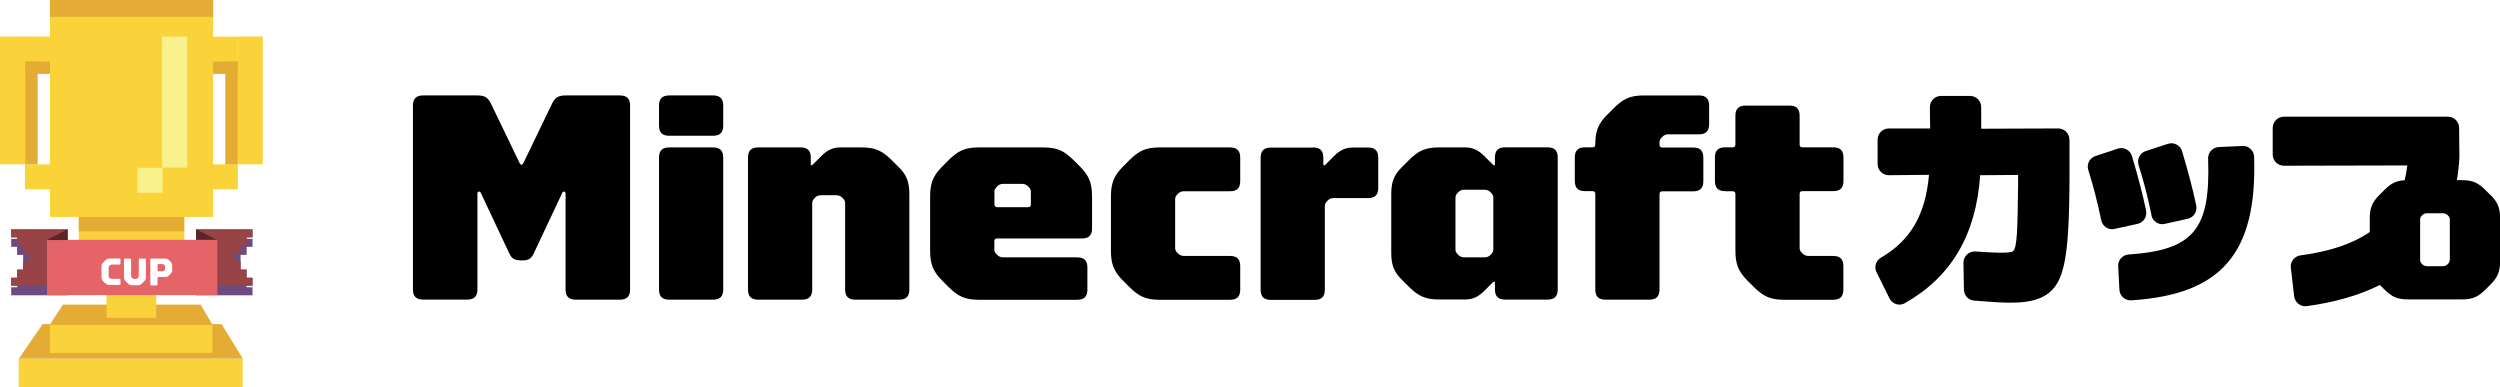 <?xml version="1.0" encoding="UTF-8"?>
<svg id="_レイヤー_2" data-name="レイヤー 2" xmlns="http://www.w3.org/2000/svg" xmlns:xlink="http://www.w3.org/1999/xlink" viewBox="0 0 263.54 40.8">
  <defs>
    <style>
      .cls-1 {
        filter: url(#drop-shadow-1);
      }

      .cls-2 {
        filter: url(#drop-shadow-3);
      }

      .cls-3 {
        filter: url(#drop-shadow-2);
      }

      .cls-4 {
        fill: #f9f18c;
      }

      .cls-5 {
        fill: #582627;
      }

      .cls-6 {
        fill: #984346;
      }

      .cls-7 {
        fill: #6d4b80;
      }

      .cls-8 {
        fill: #fff;
      }

      .cls-9 {
        fill: #fad33b;
      }

      .cls-10 {
        fill: #e4ac34;
      }

      .cls-11 {
        fill: #e56468;
      }
    </style>
    <filter id="drop-shadow-1" x="20.68" y="24.18" width="5.94" height="5.95" filterUnits="userSpaceOnUse">
      <feOffset dx="0" dy="1"/>
      <feGaussianBlur result="blur" stdDeviation="0"/>
      <feFlood flood-color="#3c2c11" flood-opacity=".75"/>
      <feComposite in2="blur" operator="in"/>
      <feComposite in="SourceGraphic"/>
    </filter>
    <filter id="drop-shadow-2" x="1.18" y="24.18" width="5.94" height="5.95" filterUnits="userSpaceOnUse">
      <feOffset dx="0" dy="1"/>
      <feGaussianBlur result="blur-2" stdDeviation="0"/>
      <feFlood flood-color="#3c2c11" flood-opacity=".75"/>
      <feComposite in2="blur-2" operator="in"/>
      <feComposite in="SourceGraphic"/>
    </filter>
    <filter id="drop-shadow-3" x="10.12" y="26.69" width="8.03" height="3.38" filterUnits="userSpaceOnUse">
      <feOffset dx=".57" dy=".57"/>
      <feGaussianBlur result="blur-3" stdDeviation="0"/>
      <feFlood flood-color="#221e1f" flood-opacity=".5"/>
      <feComposite in2="blur-3" operator="in"/>
      <feComposite in="SourceGraphic"/>
    </filter>
  </defs>
  <g id="Obj">
    <g>
      <g id="_カップ" data-name="カップ">
        <rect class="cls-9" x="5.27" y=".03" width="17.19" height="22.84"/>
        <rect class="cls-9" x="8.31" y="22.91" width="11.12" height="5.34"/>
        <rect class="cls-10" x="8.3" y="22.86" width="11.12" height="1.53"/>
        <g>
          <rect class="cls-9" x="2.63" y="17.32" width="2.64" height="2.64"/>
          <rect class="cls-9" x="0" y="3.85" width="2.64" height="13.47"/>
          <rect class="cls-9" x="2.63" y="3.85" width="2.64" height="2.64"/>
        </g>
        <g>
          <rect class="cls-9" x="22.43" y="17.32" width="2.64" height="2.64" transform="translate(47.5 37.28) rotate(-180)"/>
          <rect class="cls-9" x="25.06" y="3.85" width="2.64" height="13.47" transform="translate(52.76 21.17) rotate(-180)"/>
          <rect class="cls-9" x="22.43" y="3.85" width="2.64" height="2.64" transform="translate(47.5 10.35) rotate(-180)"/>
        </g>
        <rect class="cls-9" x="1.97" y="37.8" width="23.61" height="3"/>
        <polygon class="cls-10" points="25.6 37.8 1.99 37.8 4.49 34.17 23.36 34.17 25.6 37.8"/>
        <rect class="cls-9" x="5.26" y="34.24" width="17.14" height="2.96"/>
        <polygon class="cls-10" points="22.39 34.23 5.25 34.23 6.64 32.11 21.15 32.11 22.39 34.23"/>
        <rect class="cls-9" x="11.23" y="28.26" width="5.24" height="5.24"/>
        <rect class="cls-10" x="11.23" y="28.26" width="5.24" height="1.43"/>
        <rect class="cls-10" x="2.65" y="6.48" width="1.32" height="10.84"/>
        <rect class="cls-10" x="3.31" y="5.83" width="1.32" height="2.6" transform="translate(11.1 3.16) rotate(90)"/>
        <g>
          <rect class="cls-10" x="23.75" y="6.48" width="1.32" height="10.84" transform="translate(48.82 23.81) rotate(-180)"/>
          <rect class="cls-10" x="23.09" y="5.83" width="1.32" height="2.6" transform="translate(30.88 -16.62) rotate(90)"/>
        </g>
        <rect class="cls-4" x="14.49" y="17.68" width="2.64" height="2.64" transform="translate(31.62 38) rotate(-180)"/>
        <rect class="cls-4" x="17.08" y="3.85" width="2.64" height="13.81" transform="translate(36.81 21.51) rotate(-180)"/>
        <g id="_リボン" data-name="リボン">
          <g>
            <g class="cls-1">
              <polygon class="cls-7" points="20.68 24.18 20.68 30.13 26.62 30.13 26.62 29.28 25.99 29.28 25.99 28.42 25.36 28.42 25.36 27.58 24.74 27.58 24.74 26.72 25.36 26.72 25.36 25.87 26 25.87 26 25.02 26.62 25.02 26.62 24.18 20.68 24.18"/>
            </g>
            <polygon class="cls-7" points="20.68 24.18 20.68 30.07 26.62 30.07 26.62 29.28 25.99 29.28 25.99 28.42 25.36 28.42 25.36 27.58 24.74 27.58 24.74 26.72 25.36 26.72 25.36 25.87 26 25.87 26 25.02 26.62 25.02 26.62 24.18 20.68 24.18"/>
            <polygon class="cls-6" points="20.68 24.18 20.68 30.13 26.64 30.13 26.64 30.07 26.62 30.07 26.62 29.28 25.99 29.28 25.99 28.42 25.36 28.42 25.36 27.58 24.74 27.58 24.74 26.72 25.36 26.72 25.36 25.87 26 25.87 26 25.02 26.62 25.02 26.62 24.18 20.68 24.18"/>
          </g>
          <polygon class="cls-5" points="20.68 24.17 20.68 25.31 22.9 25.31 20.69 24.17 20.68 24.17"/>
          <g>
            <g class="cls-3">
              <polygon class="cls-7" points="7.12 24.18 7.12 30.13 1.18 30.13 1.18 29.28 1.81 29.28 1.81 28.42 2.44 28.42 2.44 27.58 3.06 27.58 3.06 26.72 2.44 26.72 2.44 25.87 1.8 25.87 1.8 25.02 1.18 25.02 1.18 24.18 7.12 24.18"/>
            </g>
            <polygon class="cls-7" points="7.12 24.18 7.12 30.07 1.18 30.07 1.18 29.28 1.81 29.28 1.81 28.42 2.44 28.42 2.44 27.58 3.06 27.58 3.06 26.72 2.44 26.72 2.44 25.87 1.8 25.87 1.8 25.02 1.18 25.02 1.18 24.18 7.12 24.18"/>
            <polygon class="cls-6" points="7.12 24.18 7.12 30.13 1.16 30.13 1.16 30.07 1.18 30.07 1.18 29.28 1.81 29.28 1.81 28.42 2.44 28.42 2.44 27.58 3.06 27.58 3.06 26.72 2.44 26.72 2.44 25.87 1.8 25.87 1.8 25.02 1.18 25.02 1.18 24.18 7.12 24.18"/>
          </g>
          <rect class="cls-11" x="4.96" y="25.28" width="17.95" height="5.83"/>
          <polygon class="cls-5" points="7.12 24.17 7.12 25.31 4.9 25.31 7.11 24.17 7.12 24.17"/>
          <g class="cls-2">
            <path class="cls-8" d="M10.55,29.32l-.26-.26c-.12-.12-.16-.23-.16-.41v-1.12c0-.18.04-.29.16-.41l.26-.26c.13-.13.23-.18.42-.18h1.04c.08,0,.12.04.12.12v.4c0,.08-.04.12-.12.12h-.82c-.08,0-.12.02-.17.07l-.07.07c-.05.05-.07.09-.07.17v.89c0,.08.02.12.07.17l.07.07c.05.05.09.07.17.07h.82c.08,0,.12.04.12.12v.4c0,.08-.04.12-.12.12h-1.04c-.19,0-.29-.05-.42-.18Z"/>
            <path class="cls-8" d="M13.34,29.5c-.19,0-.29-.05-.42-.18l-.26-.26c-.12-.12-.16-.23-.16-.41v-1.84c0-.08.04-.12.12-.12h.51c.08,0,.12.04.12.12v1.71c0,.08.02.12.07.17l.08.08c.05.05.09.07.17.07h.17c.08,0,.12-.02.17-.07l.08-.08c.05-.05.07-.09.07-.17v-1.71c0-.08.04-.12.12-.12h.51c.08,0,.12.04.12.12v1.84c0,.18-.04.29-.16.41l-.26.26c-.13.13-.23.18-.42.18h-.64Z"/>
            <path class="cls-8" d="M15.28,29.37v-2.56c0-.08.04-.12.12-.12h1.44c.19,0,.29.05.42.18l.16.16c.13.13.16.23.16.39v.48c0,.15-.04.26-.16.39l-.16.16c-.13.13-.23.18-.42.18h-.77s-.04.01-.04.04v.73c0,.08-.04.12-.12.12h-.51c-.08,0-.12-.04-.12-.12ZM16.58,28.02c.06,0,.1-.02.14-.06l.05-.05s.06-.08.06-.14v-.25c0-.06-.01-.1-.06-.14l-.05-.05s-.08-.06-.14-.06h-.5s-.04.01-.04.04v.68s.01.04.04.04h.5Z"/>
          </g>
        </g>
        <rect class="cls-10" x="12.99" y="-7.73" width="1.77" height="17.22" transform="translate(12.99 14.76) rotate(-90)"/>
      </g>
      <g>
        <path d="M218.15,14.72c0-.65-.53-1.18-1.18-1.18l-8.12.03v-2.28c0-.65-.53-1.18-1.18-1.18h-3.05c-.65,0-1.18.53-1.18,1.18l.03,2.25h-4.36c-.65,0-1.18.53-1.18,1.18v2.57c0,.65.53,1.18,1.18,1.18l4.24-.04c-.38,4.22-1.94,6.91-5.08,8.74-.53.31-.73.98-.45,1.53l1.36,2.75c.14.29.4.51.71.61.11.03.23.05.34.05.2,0,.4-.05.57-.15,4.9-2.77,7.51-7.2,7.94-13.49l4-.03v1.02c-.06,4.59-.08,6.69-.55,7.04-.4.25-2.66.1-3.62.03l-.33-.02c-.32-.02-.65.1-.89.32-.24.23-.37.55-.37.87l.05,2.84c.01.61.48,1.11,1.1,1.15l.81.06c2.55.2,5.18.41,6.82-.71,2.27-1.53,2.44-5.24,2.4-16.33Z"/>
        <g>
          <path d="M226.79,22.68c.06.32.25.59.51.76.19.13.41.19.64.19.09,0,.17,0,.26-.03l2.42-.54c.63-.14,1.03-.76.9-1.39-.36-1.71-.81-3.42-1.49-5.72-.09-.31-.3-.56-.58-.71-.28-.15-.61-.18-.91-.08l-2.34.76c-.61.2-.95.86-.76,1.48.54,1.7.99,3.42,1.36,5.27Z"/>
          <path d="M237.62,16.52c-.01-.32-.14-.61-.38-.82-.23-.22-.53-.33-.85-.31l-2.5.11c-.64.03-1.15.58-1.12,1.23.27,7.46-1.53,9.63-8.38,10.1-.64.04-1.14.6-1.1,1.24l.13,2.47c.02.32.16.61.39.82.22.19.49.3.78.3.02,0,.05,0,.07,0,9.53-.6,13.29-4.98,12.96-15.13Z"/>
          <path d="M226.23,22.19c-.36-1.72-.82-3.49-1.49-5.74-.09-.31-.3-.56-.59-.71-.28-.15-.61-.17-.91-.07l-2.35.78c-.61.2-.95.87-.75,1.48.52,1.64.99,3.46,1.36,5.28.06.31.25.58.51.76.19.13.41.19.64.19.09,0,.17,0,.26-.03l2.42-.53c.63-.14,1.03-.76.9-1.39Z"/>
        </g>
        <path d="M262.55,20.58l-.53-.53c-.77-.77-1.35-1.06-2.48-1.06h-.54c.13-.79.22-1.59.26-2.44h0s-.03-3.08-.03-3.08c0-.64-.53-1.17-1.18-1.17h-17.29c-.65,0-1.18.53-1.18,1.18v2.81c0,.65.53,1.18,1.18,1.18l13.01-.03c-.06.55-.16,1.06-.28,1.56-.93.05-1.47.35-2.16,1.05l-.53.53c-.75.75-.99,1.37-.99,2.46v1.42c-1.8,1.24-4.22,2.05-7.3,2.46-.64.09-1.09.66-1.02,1.3l.35,3.01c.04.32.2.6.45.8.21.16.46.25.72.25.05,0,.1,0,.16-.01,2.97-.4,5.54-1.15,7.71-2.23l.46.46c.77.77,1.35,1.06,2.48,1.06h5.73c1.13,0,1.71-.29,2.48-1.06l.53-.53c.75-.75.99-1.37.99-2.46v-4.48c0-1.08-.24-1.71-.99-2.46ZM258.24,27.41c0,.14-.05.26-.19.41l-.05.05c-.12.12-.29.19-.48.19h-1.68c-.19,0-.36-.07-.48-.19l-.05-.05c-.14-.14-.19-.26-.19-.41v-4.28c0-.14.05-.26.19-.41l.05-.05c.12-.12.29-.19.48-.19h1.68c.09,0,.18.02.26.05.08.03.15.08.21.13,0,0,.01,0,.02.01l.05.05c.14.14.19.26.19.41v4.28Z"/>
        <g>
          <path d="M54.82,27.44c-.55,0-.86-.18-1.11-.68l-3.04-6.46c-.09-.18-.34-.12-.34.09v10.11c0,.74-.34,1.08-1.08,1.08h-4.64c-.74,0-1.08-.34-1.08-1.08V11.14c0-.74.34-1.08,1.08-1.08h5.66c.83,0,1.17.18,1.54.98l2.98,6.18c.09.18.28.18.37,0l2.98-6.18c.37-.8.71-.98,1.54-.98h5.66c.74,0,1.08.34,1.08,1.08v19.37c0,.74-.34,1.08-1.08,1.08h-4.64c-.74,0-1.08-.34-1.08-1.08v-10.11c0-.22-.25-.28-.34-.09l-3.04,6.46c-.25.49-.55.68-1.11.68h-.31Z"/>
          <path d="M76.24,13.23c0,.74-.34,1.08-1.08,1.08h-4.61c-.74,0-1.08-.34-1.08-1.08v-2.09c0-.74.34-1.08,1.08-1.08h4.61c.74,0,1.08.34,1.08,1.08v2.09ZM76.24,30.51c0,.74-.34,1.08-1.08,1.08h-4.61c-.74,0-1.08-.34-1.08-1.08v-13.89c0-.74.34-1.08,1.08-1.08h4.61c.74,0,1.08.34,1.08,1.08v13.89Z"/>
          <path d="M85.46,17.29c0,.15.09.18.22.06l.92-.92c.58-.58,1.17-.89,1.97-.89h2.27c1.44,0,2.18.37,3.17,1.35l.68.68c.89.86,1.17,1.6,1.17,2.92v10.02c0,.74-.34,1.08-1.08,1.08h-4.61c-.74,0-1.08-.34-1.08-1.08v-9.1c0-.18-.06-.34-.25-.52l-.06-.06c-.15-.15-.37-.25-.61-.25h-1.63c-.25,0-.46.09-.61.25l-.06.06c-.18.18-.25.34-.25.52v9.1c0,.74-.34,1.08-1.08,1.08h-4.61c-.74,0-1.08-.34-1.08-1.08v-13.89c0-.74.34-1.08,1.08-1.08h4.46c.74,0,1.08.34,1.08,1.08v.68Z"/>
          <path d="M105.13,25.13c-.21,0-.31.09-.31.31v.86c0,.18.06.34.25.52l.06.06c.15.15.37.25.61.25h7.81c.74,0,1.08.34,1.08,1.08v2.31c0,.74-.34,1.08-1.08,1.08h-10.39c-1.44,0-2.18-.37-3.17-1.35l-.68-.68c-.95-.95-1.26-1.75-1.26-3.14v-5.72c0-1.38.31-2.18,1.26-3.14l.68-.68c.98-.98,1.72-1.35,3.17-1.35h6.85c1.44,0,2.18.37,3.17,1.35l.68.68c.95.95,1.26,1.75,1.26,3.14v3.35c0,.74-.34,1.08-1.08,1.08h-8.91ZM108.36,21.84c.22,0,.31-.09.31-.31v-1.32c0-.18-.06-.34-.25-.52l-.06-.06c-.15-.15-.37-.25-.61-.25h-2c-.25,0-.46.09-.61.25l-.06.06c-.18.18-.25.34-.25.52v1.32c0,.22.09.31.31.31h3.23Z"/>
          <path d="M123.88,26.15c0,.18.06.34.25.52l.06.06c.15.15.37.25.61.25h4.86c.74,0,1.08.34,1.08,1.08v2.46c0,.74-.34,1.08-1.08,1.08h-7.44c-1.44,0-2.18-.37-3.17-1.35l-.68-.68c-.95-.95-1.26-1.75-1.26-3.14v-5.72c0-1.38.31-2.18,1.26-3.14l.68-.68c.98-.98,1.72-1.35,3.17-1.35h7.44c.74,0,1.08.34,1.08,1.08v2.46c0,.74-.34,1.08-1.08,1.08h-4.86c-.25,0-.46.09-.61.25l-.06.06c-.18.18-.25.34-.25.52v5.16Z"/>
          <path d="M138.42,15.54c.74,0,1.08.34,1.08,1.08v.68c0,.15.09.18.22.06l.92-.92c.58-.58,1.17-.89,1.97-.89h1.6c.74,0,1.08.34,1.08,1.08v3.17c0,.74-.34,1.08-1.08,1.08h-3.63c-.25,0-.46.09-.61.25l-.06.06c-.18.18-.25.34-.25.52v8.82c0,.74-.34,1.08-1.08,1.08h-4.61c-.74,0-1.08-.34-1.08-1.08v-13.89c0-.74.34-1.08,1.08-1.08h4.46Z"/>
          <path d="M146.66,20.49c0-1.32.28-2.06,1.17-2.92l.68-.68c.98-.98,1.72-1.35,3.17-1.35h2.8c.8,0,1.38.31,1.97.89l.92.92c.12.12.22.09.22-.06v-.68c0-.74.34-1.08,1.08-1.08h4.46c.74,0,1.08.34,1.08,1.08v13.89c0,.74-.34,1.08-1.08,1.08h-4.46c-.74,0-1.08-.34-1.08-1.08v-.68c0-.15-.09-.18-.22-.06l-.92.92c-.58.58-1.17.89-1.97.89h-2.8c-1.44,0-2.18-.37-3.17-1.35l-.68-.68c-.89-.86-1.17-1.6-1.17-2.92v-6.15ZM154.35,20c-.25,0-.46.09-.61.25l-.06.06c-.18.18-.25.34-.25.52v5.47c0,.18.06.34.25.52l.06.06c.15.15.37.25.61.25h2.15c.25,0,.46-.09.61-.25l.06-.06c.18-.18.25-.34.25-.52v-5.47c0-.18-.06-.34-.25-.52l-.06-.06c-.15-.15-.37-.25-.61-.25h-2.15Z"/>
          <path d="M174.94,30.51c0,.74-.34,1.08-1.08,1.08h-4.61c-.74,0-1.08-.34-1.08-1.08v-10.05c0-.22-.09-.31-.31-.31h-.77c-.74,0-1.08-.34-1.08-1.08v-2.46c0-.74.34-1.08,1.08-1.08h.77c.22,0,.31-.09.31-.31v-.03c0-1.35.31-2.15,1.26-3.1l.68-.68c.98-.98,1.72-1.35,3.17-1.35h5.81c.74,0,1.08.34,1.08,1.08v1.94c0,.74-.34,1.08-1.08,1.08h-3.23c-.25,0-.46.09-.61.25l-.06.06c-.18.18-.25.34-.25.52v.25c0,.22.09.31.31.31h3.23c.74,0,1.08.34,1.08,1.08v2.46c0,.74-.34,1.08-1.08,1.08h-3.23c-.22,0-.31.09-.31.31v10.05Z"/>
          <path d="M181.86,20.15c-.74,0-1.08-.34-1.08-1.08v-2.46c0-.74.34-1.08,1.08-1.08h.77c.22,0,.31-.09.31-.31v-3.01c0-.74.34-1.08,1.08-1.08h4.61c.74,0,1.08.34,1.08,1.08v3.01c0,.22.09.31.31.31h3.23c.74,0,1.08.34,1.08,1.08v2.46c0,.74-.34,1.08-1.08,1.08h-3.23c-.22,0-.31.09-.31.31v5.69c0,.18.06.34.25.52l.06.06c.15.15.37.25.61.25h2.61c.74,0,1.08.34,1.08,1.08v2.46c0,.74-.34,1.08-1.08,1.08h-5.19c-1.44,0-2.18-.37-3.17-1.35l-.68-.68c-.95-.95-1.26-1.75-1.26-3.14v-5.96c0-.22-.09-.31-.31-.31h-.77Z"/>
        </g>
      </g>
    </g>
  </g>
</svg>